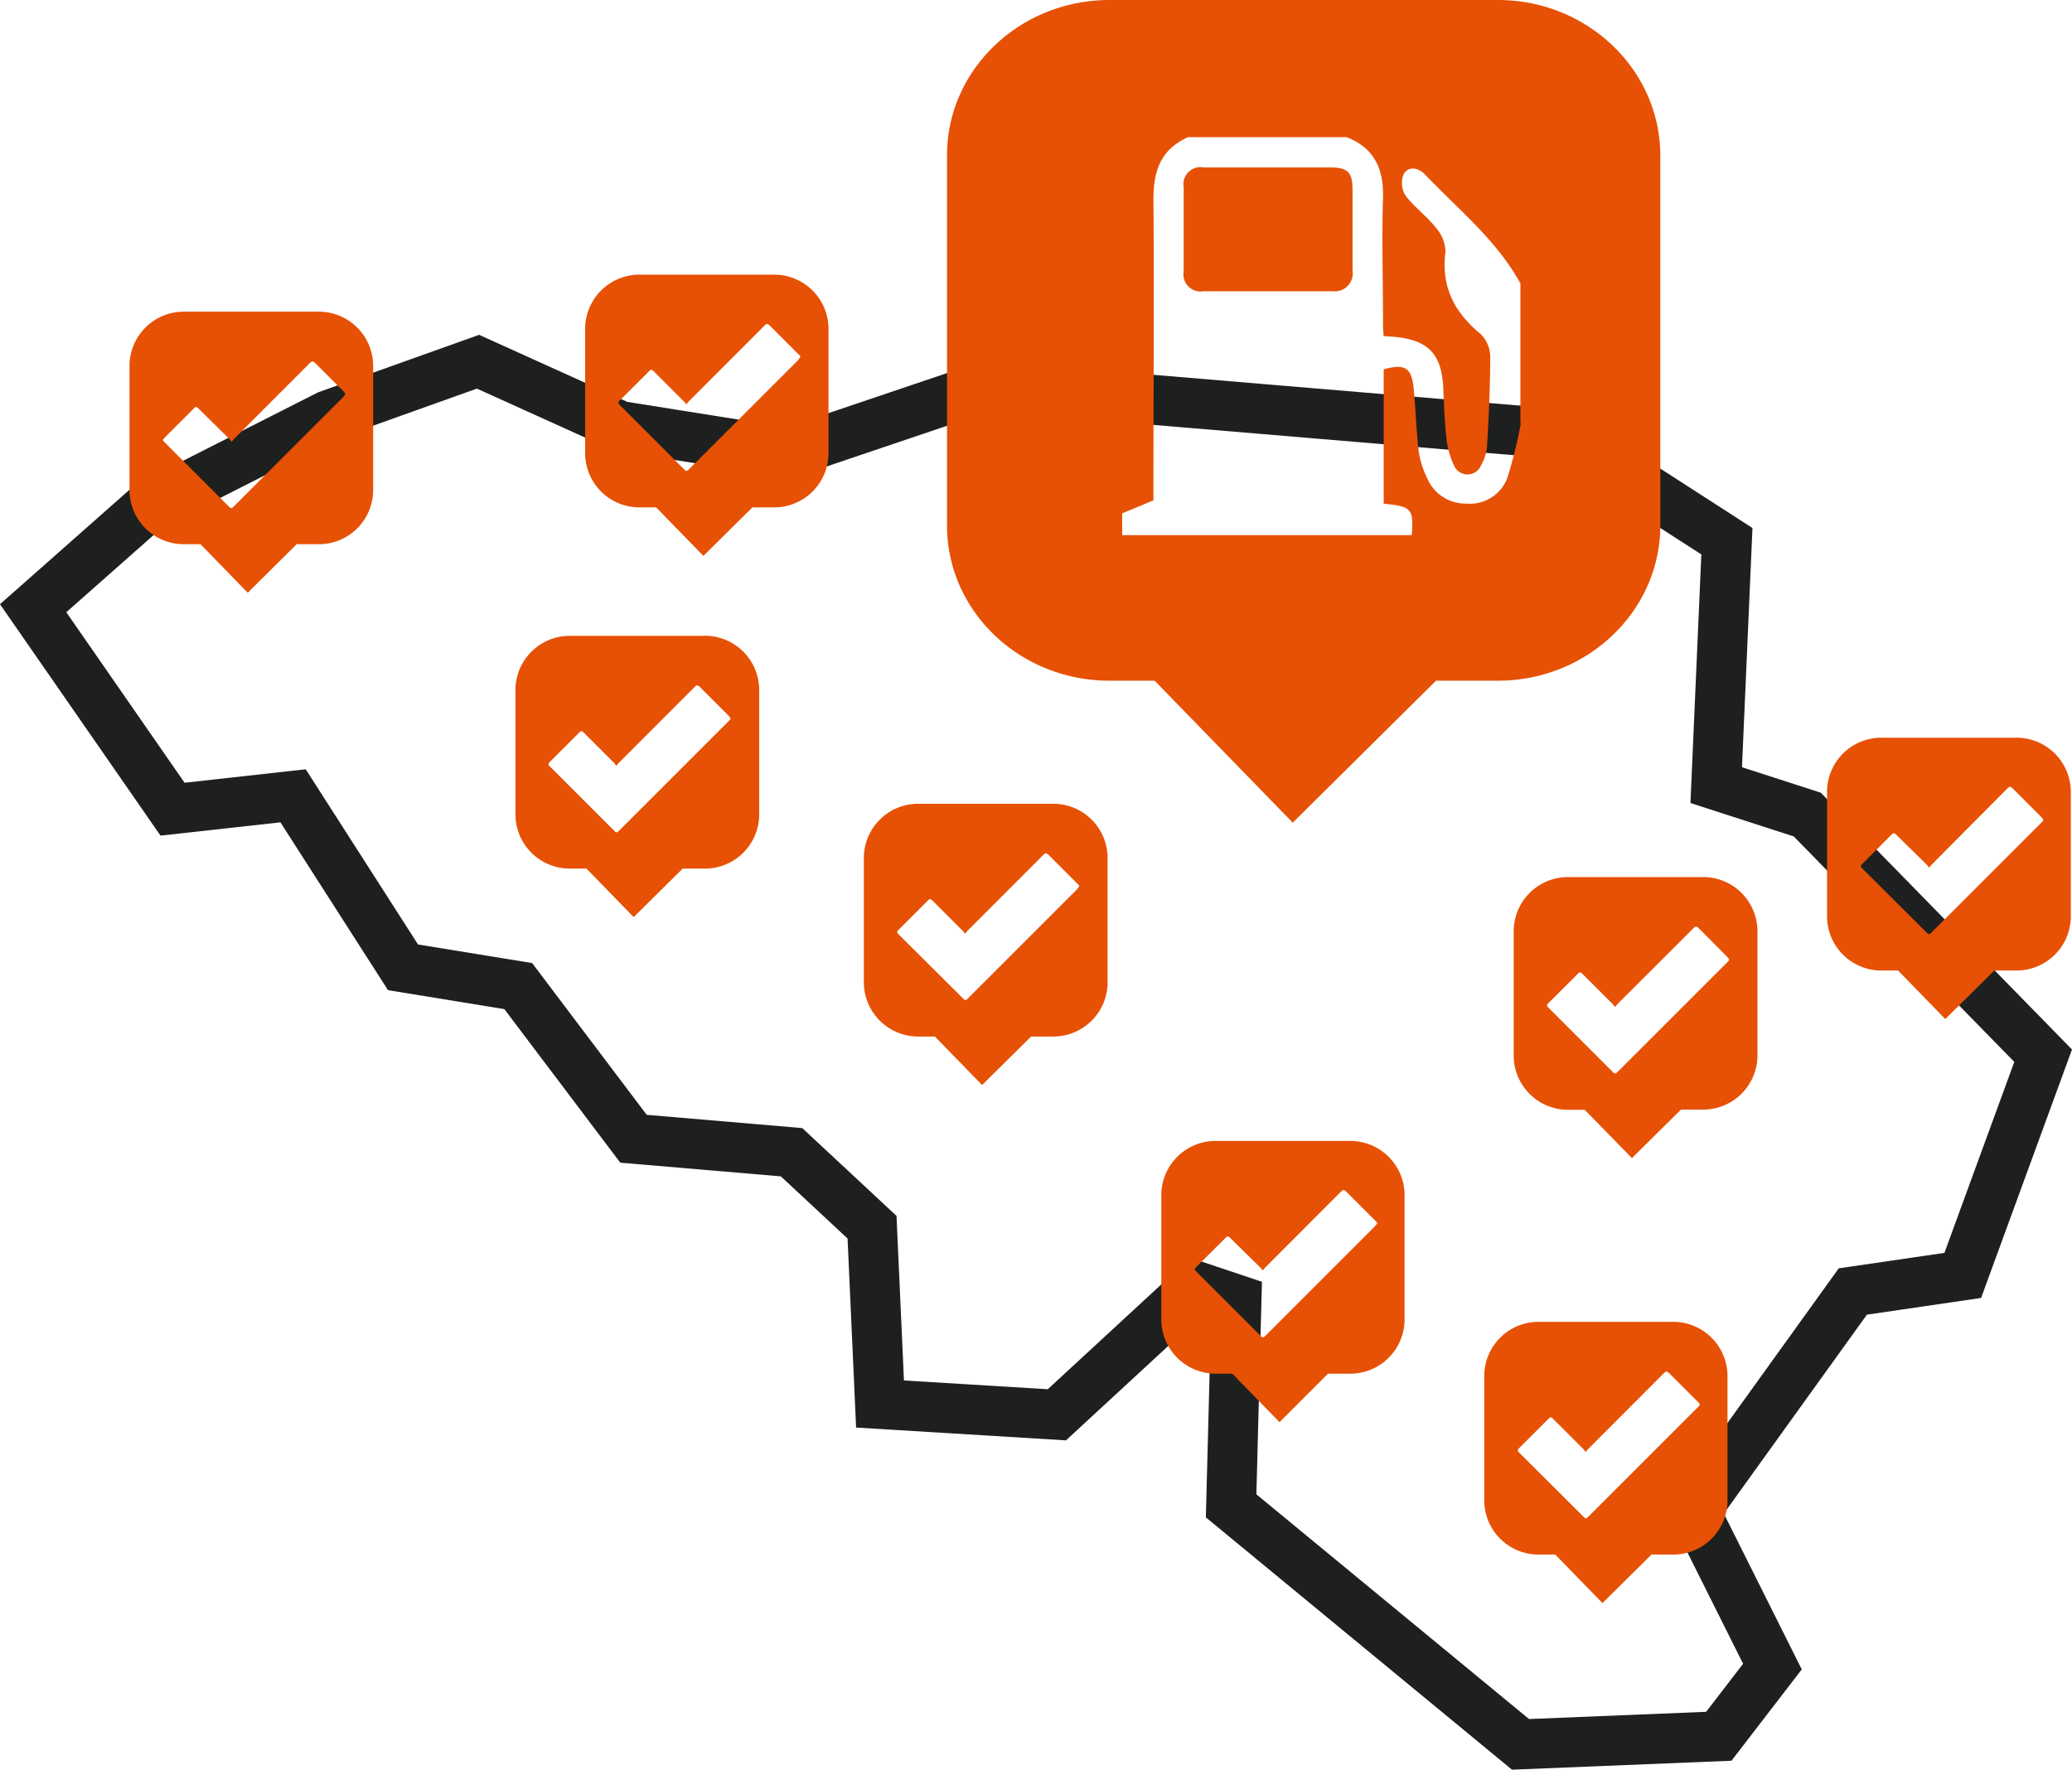 <svg xmlns="http://www.w3.org/2000/svg" width="207.5" height="177.25" viewBox="0 0 207.5 177.25"><title>map</title><path d="M296.35-101.49H283.07a5.44,5.44,0,0,0-5.56,5.31v12.69a5.44,5.44,0,0,0,5.56,5.31h1.55l4.73,4.86,4.91-4.86h2.1a5.44,5.44,0,0,0,5.56-5.31V-96.22A5.44,5.44,0,0,0,296.35-101.49ZM298.94-93l-11,11c-0.22.22-.29,0.22-0.5,0L281-88.4c-0.21-.21-0.21-0.26,0-0.48l2.91-2.91c0.21-.2.28-0.21,0.48,0l3.06,3.06a2.54,2.54,0,0,1,.19.26l0.24-.29,7.57-7.58c0.25-.25.33-0.25,0.59,0l2.87,2.87c0.22,0.19.22,0.25,0,.45Z" transform="translate(-191 182)" style="fill:#e65105"/><path d="M261.46-118.31H248.18a5.44,5.44,0,0,0-5.56,5.31v12.69A5.44,5.44,0,0,0,248.18-95h1.55l4.73,4.86L259.37-95h2.1a5.44,5.44,0,0,0,5.56-5.31V-113a5.44,5.44,0,0,0-5.56-5.32h0ZM264-109.8l-11,11c-0.22.22-.29,0.22-0.5,0l-6.42-6.42c-0.21-.21-0.21-0.26,0-0.48l2.91-2.91c0.21-.2.28-0.21,0.48,0l3.06,3.06a2.54,2.54,0,0,1,.19.26l0.24-.29,7.57-7.58c0.25-.25.33-0.25,0.59,0l2.87,2.87c0.22,0.24.22,0.29,0,.5h0Z" transform="translate(-191 182)" style="fill:#e65105"/><path d="M361.44-94.15H348.15a5.44,5.44,0,0,0-5.56,5.31v12.69a5.44,5.44,0,0,0,5.56,5.31h1.55L354.43-66l4.91-4.86h2.1A5.44,5.44,0,0,0,367-76.15V-88.84A5.44,5.44,0,0,0,361.44-94.15ZM364-85.64l-11,11c-0.22.22-.29,0.22-0.5,0l-6.42-6.42c-0.21-.21-0.21-0.26,0-0.48L349-84.45c0.21-.2.28-0.21,0.48,0l3.06,3.06a2.54,2.54,0,0,1,.19.26l0.24-.29L360.56-89c0.25-.25.33-0.25,0.59,0L364-86.13c0.21,0.24.21,0.29,0,.49h0Z" transform="translate(-191 182)" style="fill:#e65105"/><polygon points="123.83 130.17 123.29 150.83 152.27 174.72 172.13 173.91 177.5 166.93 169.72 151.37 185.55 129.36 196.56 127.75 204.61 105.74 180.99 81.59 171.87 78.64 172.94 54.21 156.3 43.48 98.86 38.65 79 45.36 62.1 42.67 47.87 36.23 32.84 41.6 14.86 50.72 3.32 60.92 17.28 81.05 29.35 79.71 40.36 96.89 51.9 98.77 63.44 114.06 79.27 115.41 87.33 122.92 88.13 140.63 105.84 141.71 119.8 128.82 123.83 130.17" style="fill:none;stroke:#1e201f;stroke-miterlimit:10;stroke-width:5px"/><path d="M324.28-165.23H311.54a1.71,1.71,0,0,0-2,1.36,1.71,1.71,0,0,0,0,.64v8.4a1.72,1.72,0,0,0,1.38,2,1.72,1.72,0,0,0,.62,0h12.91a1.79,1.79,0,0,0,2-1.53,1.79,1.79,0,0,0,0-.57V-163C326.44-164.73,326-165.21,324.28-165.23ZM341-182H302.11c-9,0-16.27,7-16.27,15.54v37.1c0,8.58,7.28,15.54,16.27,15.54h4.52L320.46-99.6l14.35-14.22H341c9,0,16.27-7,16.27-15.54v-37.13C357.23-175,350-182,341-182Zm2.31,42.37a44.75,44.75,0,0,1-1.37,5.53,4,4,0,0,1-4.09,2.54,4.15,4.15,0,0,1-3.93-2.56,9.17,9.17,0,0,1-.84-2.64c-0.25-2.11-.3-4.23-0.51-6.34s-0.88-2.48-3-1.91v13.46c2.82,0.28,3,.52,2.81,3.15h-29v-2.18l3.13-1.3v-1.53c0-9.54.08-19.08,0-28.61,0-2.89.73-5,3.46-6.24h15.88c2.82,1.09,3.74,3.22,3.65,6.13-0.13,4,0,8.09,0,12.14a13,13,0,0,0,.07,1.65l1.1,0.08c3.41,0.33,4.73,1.76,4.87,5.21,0.07,1.66.13,3.32,0.32,5a8.3,8.3,0,0,0,.75,2.67,1.46,1.46,0,0,0,1.91.79,1.46,1.46,0,0,0,.79-0.79,4.65,4.65,0,0,0,.61-1.9c0.17-3,.32-6,0.32-9a3.24,3.24,0,0,0-.95-2.25c-2.65-2.18-4-4.78-3.53-8.28a3.81,3.81,0,0,0-1-2.42c-0.89-1.14-2.11-2-3-3.17a2.41,2.41,0,0,1-.2-2.14c0.5-.88,1.49-0.66,2.13,0,3.34,3.51,7.19,6.58,9.57,10.93v14Z" transform="translate(-191 182)" style="fill:#e65105"/><path d="M222.82-150.78H209.53a5.44,5.44,0,0,0-5.56,5.29v12.69a5.44,5.44,0,0,0,5.56,5.31h1.55l4.73,4.86,4.9-4.86h2.1a5.44,5.44,0,0,0,5.56-5.31v-12.69A5.44,5.44,0,0,0,222.82-150.78Zm2.59,8.51-11,11c-0.22.22-.29,0.22-0.5,0l-6.42-6.42c-0.21-.21-0.21-0.26,0-0.48l2.91-2.91c0.21-.2.28-0.21,0.48,0L214-138a2.54,2.54,0,0,1,.19.26l0.24-.29,7.57-7.58c0.25-.25.33-0.25,0.59,0l2.87,2.87C225.61-142.49,225.61-142.49,225.41-142.27Z" transform="translate(-191 182)" style="fill:#e65105"/><path d="M268.44-154.49H255.16a5.44,5.44,0,0,0-5.56,5.31v12.69a5.44,5.44,0,0,0,5.56,5.31h1.55l4.73,4.86,4.91-4.86h2.1a5.44,5.44,0,0,0,5.52-5.31v-12.73A5.44,5.44,0,0,0,268.44-154.49ZM271-146l-11,11c-0.22.22-.29,0.22-0.5,0l-6.42-6.42c-0.21-.21-0.21-0.26,0-0.48l2.91-2.91c0.21-.2.28-0.21,0.48,0l3.06,3.06a2.54,2.54,0,0,1,.19.26l0.24-.29,7.57-7.58c0.25-.25.33-0.25,0.59,0l2.87,2.87c0.21,0.19.21,0.24,0,.44V-146Z" transform="translate(-191 182)" style="fill:#e65105"/><path d="M326.14-67.72H312.86a5.44,5.44,0,0,0-5.56,5.31v12.69a5.44,5.44,0,0,0,5.56,5.31h1.55l4.73,4.86L324-44.41h2.1a5.44,5.44,0,0,0,5.56-5.31V-62.4a5.44,5.44,0,0,0-5.56-5.32h0Zm2.59,8.51-11,11c-0.22.22-.29,0.22-0.5,0l-6.42-6.42c-0.21-.21-0.21-0.26,0-0.48L313.72-58c0.21-.2.28-0.21,0.48,0L317.26-55a2.54,2.54,0,0,1,.19.26l0.24-.29,7.57-7.58c0.25-.25.33-0.25,0.59,0l2.87,2.87c0.25,0.21.25,0.29,0,.5h0Z" transform="translate(-191 182)" style="fill:#e65105"/><path d="M358.48-49.6H345.2a5.44,5.44,0,0,0-5.56,5.31V-31.6a5.44,5.44,0,0,0,5.56,5.31h1.55l4.73,4.86,4.91-4.86h2.1A5.44,5.44,0,0,0,364-31.6V-44.29a5.44,5.44,0,0,0-5.57-5.31h0Zm2.59,8.51-11,11c-0.22.22-.29,0.22-0.5,0l-6.42-6.4c-0.21-.21-0.21-0.26,0-0.48l2.91-2.91c0.21-.2.28-0.21,0.48,0l3.06,3.06a2.54,2.54,0,0,1,.19.26l0.24-.29,7.57-7.58c0.25-.25.33-0.25,0.59,0l2.87,2.87c0.22,0.22.22,0.27,0,.47h0Z" transform="translate(-191 182)" style="fill:#e65105"/><path d="M392.84-108.11H379.55a5.44,5.44,0,0,0-5.58,5.3V-90.1a5.44,5.44,0,0,0,5.56,5.31h1.55l4.73,4.86,4.91-4.86h2.1a5.44,5.44,0,0,0,5.56-5.31v-12.69A5.44,5.44,0,0,0,392.84-108.11Zm2.59,8.51-11,11c-0.22.22-.29,0.22-0.5,0L377.51-95c-0.21-.21-0.21-0.26,0-0.48l2.91-2.91c0.21-.2.28-0.21,0.48,0L384-95.35a2.54,2.54,0,0,1,.19.26l0.24-.29L392-103c0.25-.25.33-0.25,0.59,0l2.87,2.87c0.21,0.24.21,0.29,0,.49h0Z" transform="translate(-191 182)" style="fill:#e65105"/></svg>